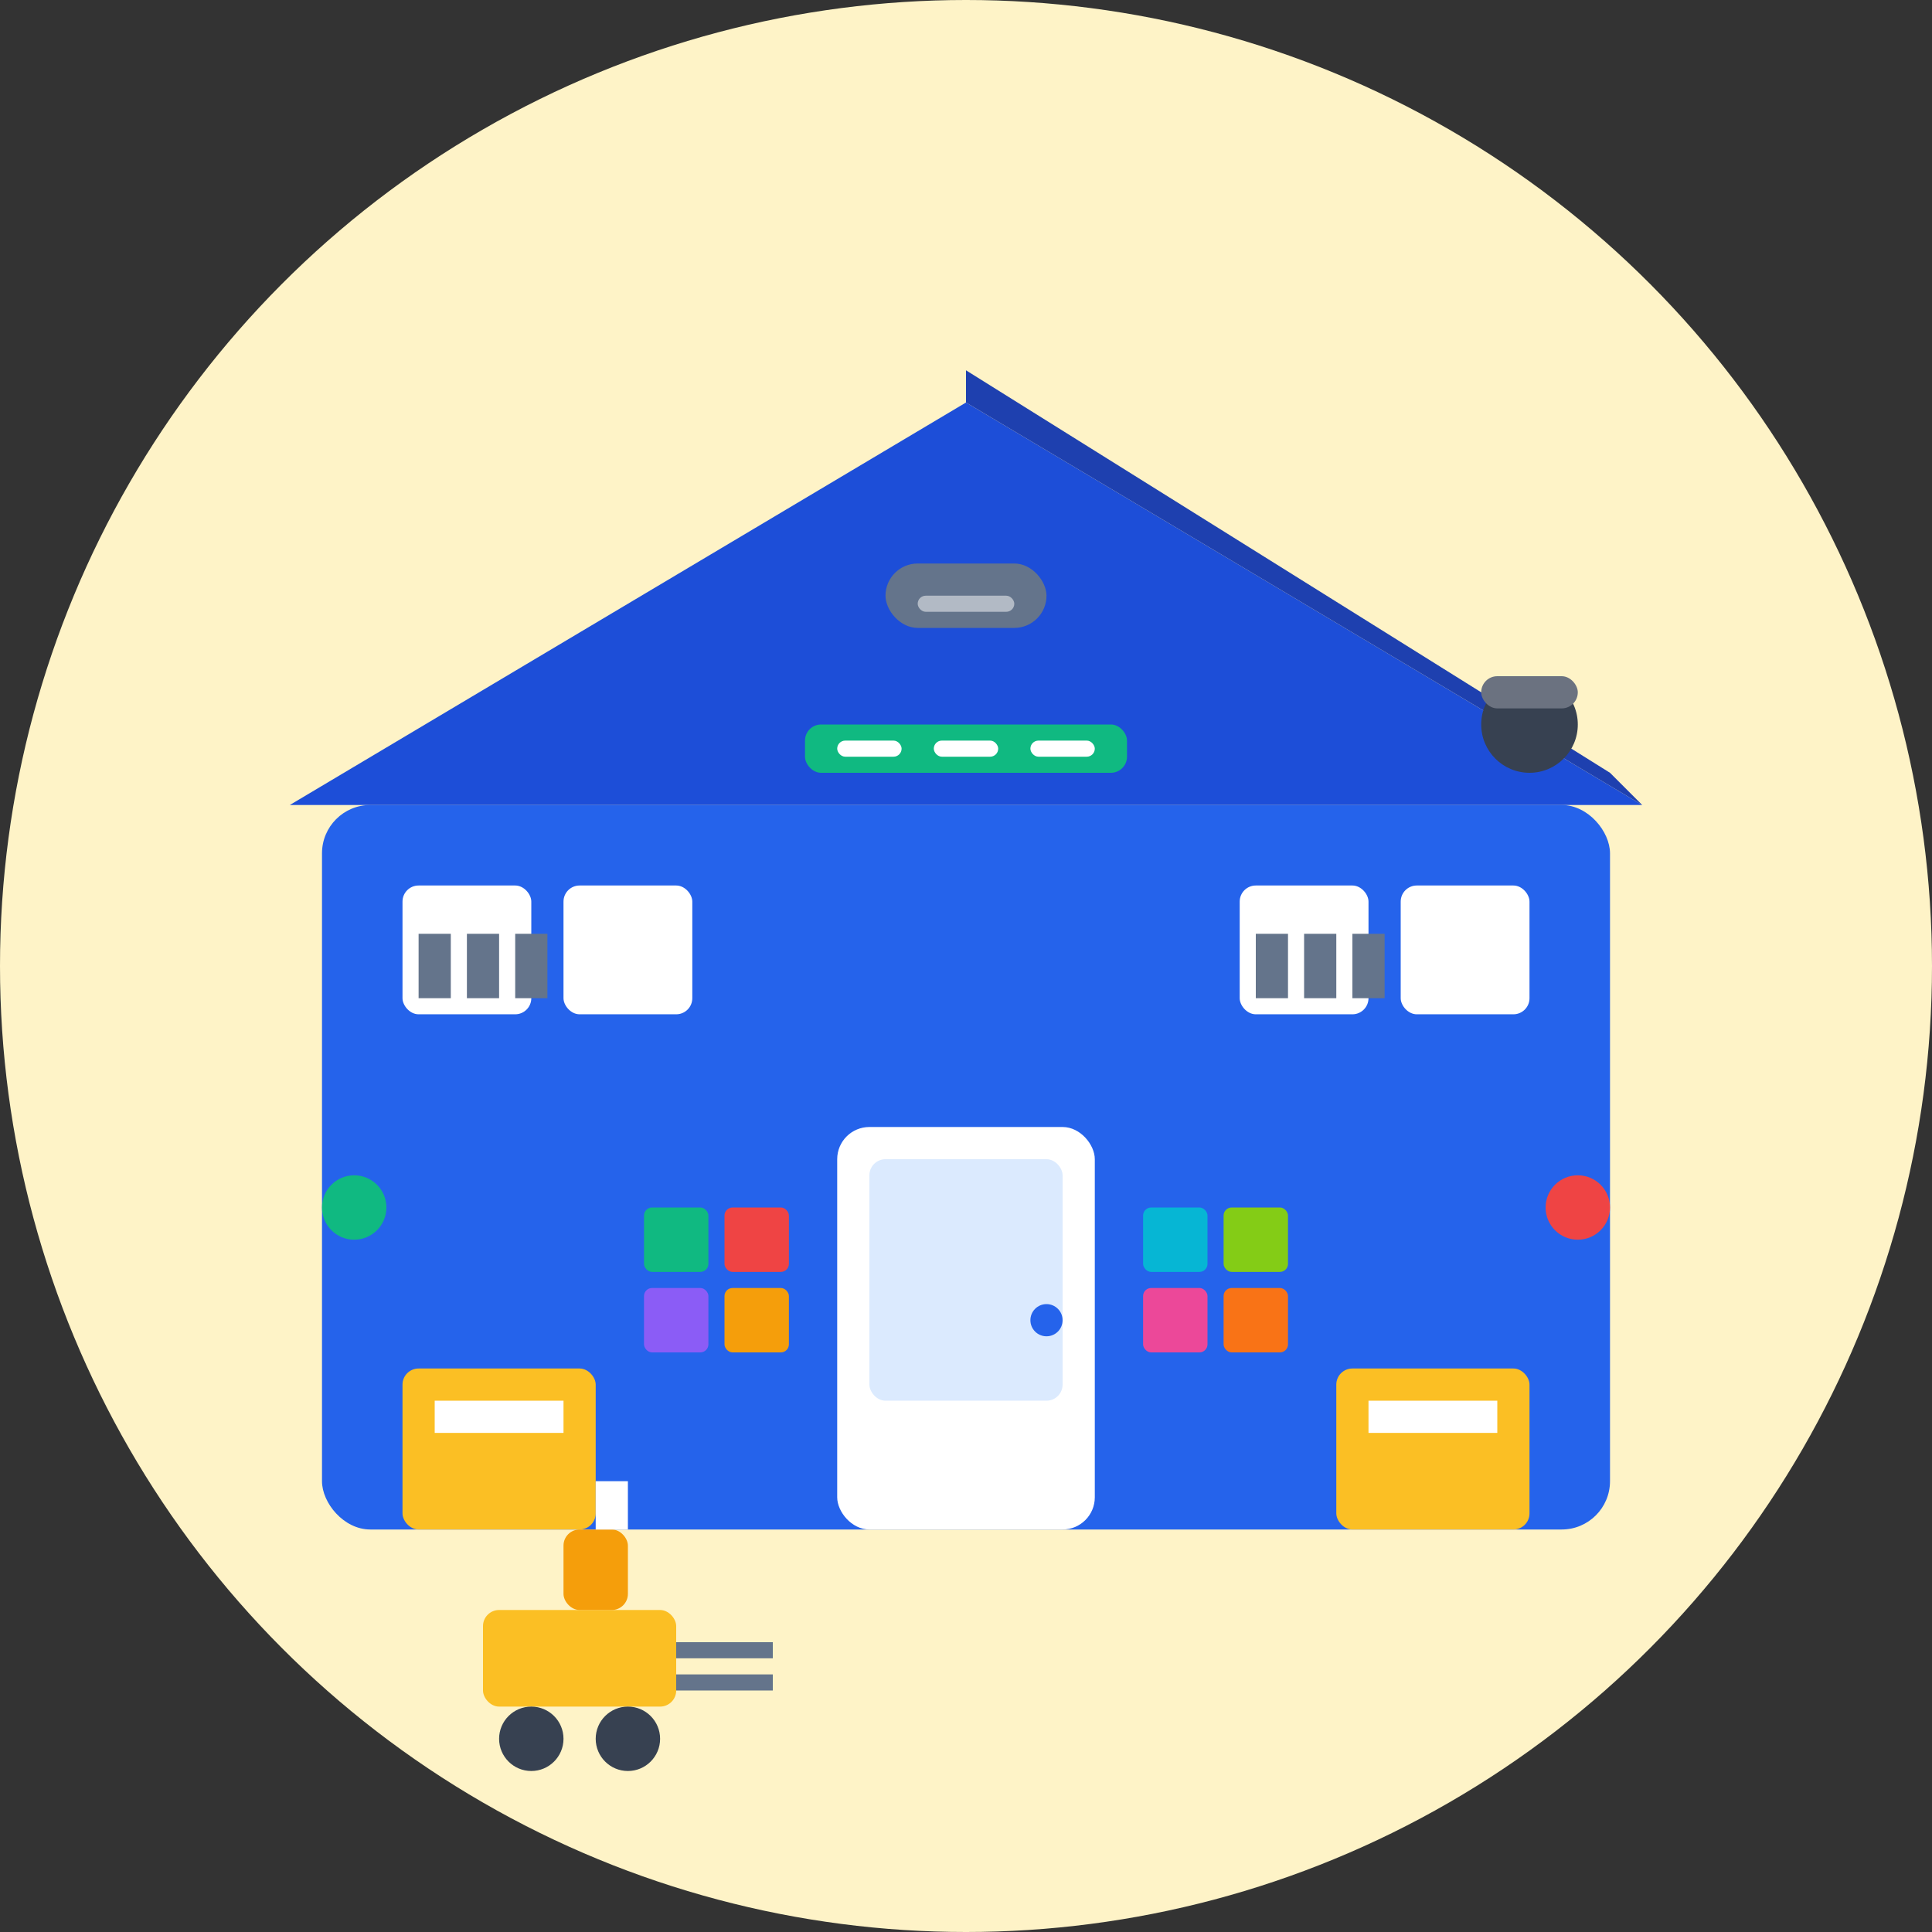 <svg width="120" height="120" viewBox="0 0 120 120" fill="none" xmlns="http://www.w3.org/2000/svg">
  <rect x="0" y="0" width="120" height="120" fill="#333333" stroke="none"/>
  <!-- Background Circle -->
  <circle cx="60" cy="60" r="60" fill="#fef3c7"/>
  
  <!-- Warehouse Building -->
  <rect x="20" y="50" width="80" height="45" rx="3" fill="#2563eb"/>
  
  <!-- Roof -->
  <path d="M18 50 L60 25 L102 50 L20 50 Z" fill="#1d4ed8"/>
  <path d="M60 25 L102 50 L100 48 L60 23 Z" fill="#1e40af"/>
  
  <!-- Main Entrance -->
  <rect x="52" y="70" width="16" height="25" rx="2" fill="#ffffff"/>
  <rect x="54" y="72" width="12" height="15" rx="1" fill="#dbeafe"/>
  <circle cx="65" cy="82" r="1" fill="#2563eb"/>
  
  <!-- Windows -->
  <rect x="25" y="55" width="8" height="8" rx="1" fill="#ffffff"/>
  <rect x="35" y="55" width="8" height="8" rx="1" fill="#ffffff"/>
  <rect x="77" y="55" width="8" height="8" rx="1" fill="#ffffff"/>
  <rect x="87" y="55" width="8" height="8" rx="1" fill="#ffffff"/>
  
  <!-- Loading Docks -->
  <rect x="25" y="85" width="12" height="10" rx="1" fill="#fbbf24"/>
  <rect x="83" y="85" width="12" height="10" rx="1" fill="#fbbf24"/>
  
  <!-- Loading Dock Details -->
  <rect x="27" y="87" width="8" height="2" fill="#ffffff"/>
  <rect x="85" y="87" width="8" height="2" fill="#ffffff"/>
  
  <!-- Storage Racks Inside (visible through windows) -->
  <rect x="26" y="58" width="2" height="4" fill="#64748b"/>
  <rect x="29" y="58" width="2" height="4" fill="#64748b"/>
  <rect x="32" y="58" width="2" height="4" fill="#64748b"/>
  
  <rect x="78" y="58" width="2" height="4" fill="#64748b"/>
  <rect x="81" y="58" width="2" height="4" fill="#64748b"/>
  <rect x="84" y="58" width="2" height="4" fill="#64748b"/>
  
  <!-- Inventory Boxes -->
  <rect x="40" y="75" width="4" height="4" rx="0.5" fill="#10b981"/>
  <rect x="45" y="75" width="4" height="4" rx="0.5" fill="#ef4444"/>
  <rect x="40" y="80" width="4" height="4" rx="0.5" fill="#8b5cf6"/>
  <rect x="45" y="80" width="4" height="4" rx="0.5" fill="#f59e0b"/>
  
  <rect x="71" y="75" width="4" height="4" rx="0.5" fill="#06b6d4"/>
  <rect x="76" y="75" width="4" height="4" rx="0.5" fill="#84cc16"/>
  <rect x="71" y="80" width="4" height="4" rx="0.5" fill="#ec4899"/>
  <rect x="76" y="80" width="4" height="4" rx="0.5" fill="#f97316"/>
  
  <!-- Forklift -->
  <rect x="30" y="100" width="12" height="6" rx="1" fill="#fbbf24"/>
  <rect x="35" y="95" width="4" height="5" rx="1" fill="#f59e0b"/>
  <rect x="37" y="92" width="2" height="3" fill="#ffffff"/>
  
  <!-- Forklift Wheels -->
  <circle cx="33" cy="108" r="2" fill="#374151"/>
  <circle cx="39" cy="108" r="2" fill="#374151"/>
  
  <!-- Forklift Forks -->
  <rect x="42" y="102" width="6" height="1" fill="#64748b"/>
  <rect x="42" y="104" width="6" height="1" fill="#64748b"/>
  
  <!-- Security Camera -->
  <circle cx="95" cy="45" r="3" fill="#374151"/>
  <rect x="92" y="42" width="6" height="2" rx="1" fill="#6b7280"/>
  
  <!-- Ventilation -->
  <rect x="55" y="35" width="10" height="4" rx="2" fill="#64748b"/>
  <rect x="57" y="37" width="6" height="1" rx="0.5" fill="#ffffff" opacity="0.5"/>
  
  <!-- Activity Indicators -->
  <circle cx="22" cy="75" r="2" fill="#10b981">
    <animate attributeName="opacity" values="1;0.3;1" dur="2s" repeatCount="indefinite"/>
  </circle>
  
  <circle cx="98" cy="75" r="2" fill="#ef4444">
    <animate attributeName="opacity" values="1;0.3;1" dur="2s" repeatCount="indefinite" begin="1s"/>
  </circle>
  
  <!-- Inventory Management System -->
  <rect x="50" y="45" width="20" height="3" rx="1" fill="#10b981"/>
  <rect x="52" y="46" width="4" height="1" rx="0.5" fill="#ffffff"/>
  <rect x="58" y="46" width="4" height="1" rx="0.5" fill="#ffffff"/>
  <rect x="64" y="46" width="4" height="1" rx="0.5" fill="#ffffff"/>
</svg>
